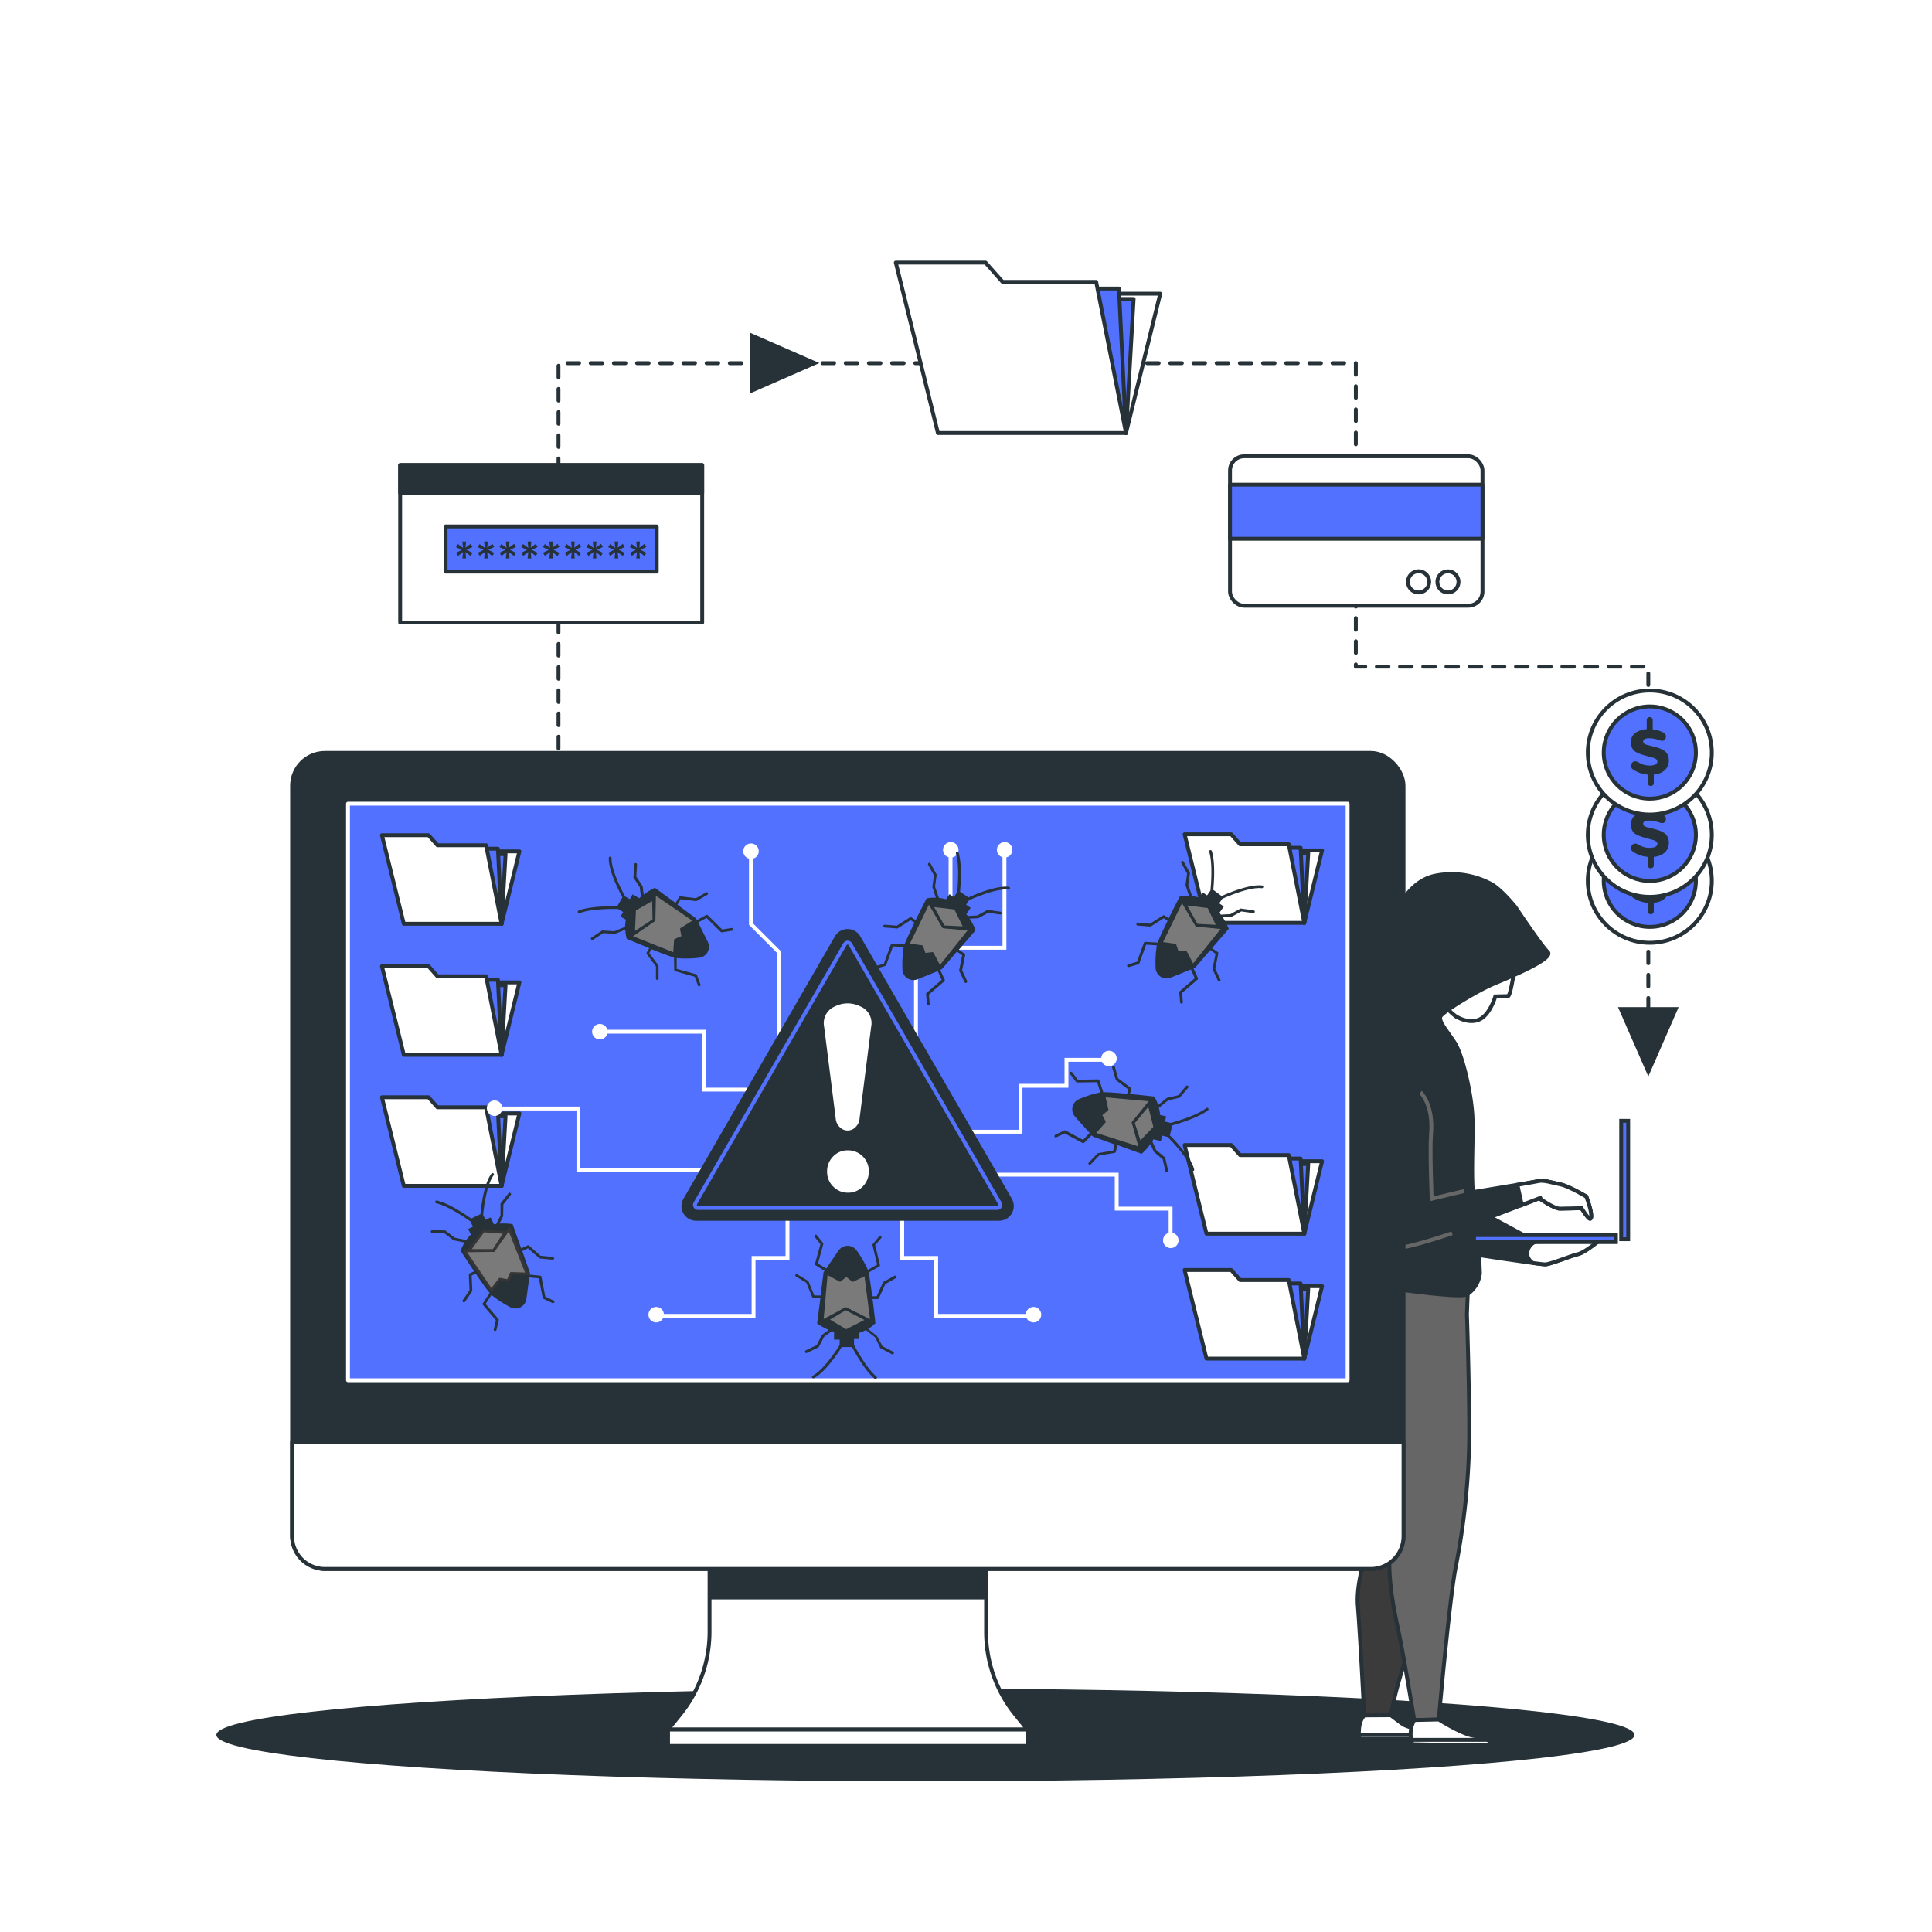 <svg xmlns="http://www.w3.org/2000/svg" xmlns:xlink="http://www.w3.org/1999/xlink" xmlns:svgjs="http://svgjs.com/svgjs" class="animated" id="freepik_stories-cyber-attack" viewBox="0 0 500 500"><style>svg#freepik_stories-cyber-attack:not(.animated) .animable {opacity: 0;}svg#freepik_stories-cyber-attack.animated #freepik--Character--inject-17 {animation: 6s Infinite linear shake;animation-delay: 0s;} @keyframes shake { 10%, 90% { transform: translate3d(-1px, 0, 0); } 20%, 80% { transform: translate3d(2px, 0, 0); } 30%, 50%, 70% { transform: translate3d(-4px, 0, 0); } 40%, 60% { transform: translate3d(4px, 0, 0); } } </style><g id="freepik--Shadow--inject-17" class="animable" style="transform-origin: 239.5px 449px;"><ellipse cx="239.5" cy="449" rx="183.5" ry="12" style="fill: rgb(38, 50, 56); transform-origin: 239.5px 449px;" id="elk13zat7wpks" class="animable"></ellipse></g><g id="freepik--Icons--inject-17" class="animable" style="transform-origin: 273.701px 170.585px;"><polyline points="144.54 199.66 144.54 93.99 350.89 93.99 350.89 172.53 426.58 172.53 426.58 273.21" style="fill: none; stroke: rgb(38, 50, 56); stroke-linecap: round; stroke-linejoin: round; stroke-dasharray: 3; transform-origin: 285.56px 183.6px;" id="elwtolhydigt" class="animable"></polyline><polygon points="291.41 112.06 300.27 76.01 273.38 76.01 291.41 112.06" style="fill: rgb(255, 255, 255); stroke: rgb(38, 50, 56); stroke-linecap: round; stroke-linejoin: round; transform-origin: 286.825px 94.035px;" id="el9u3ff25ts7u" class="animable"></polygon><polygon points="291.41 112.06 293.38 77.38 276.27 77.38 291.41 112.06" style="fill: rgb(82, 113, 255); stroke: rgb(38, 50, 56); stroke-linecap: round; stroke-linejoin: round; transform-origin: 284.825px 94.72px;" id="elledvj9yg28" class="animable"></polygon><polygon points="291.41 112.06 289.58 74.68 272.47 74.68 291.41 112.06" style="fill: rgb(82, 113, 255); stroke: rgb(38, 50, 56); stroke-linecap: round; stroke-linejoin: round; transform-origin: 281.94px 93.37px;" id="elmly0nwsiea" class="animable"></polygon><polygon points="259.47 72.95 255.05 67.96 231.83 67.96 242.73 112.06 291.41 112.06 283.69 72.95 259.47 72.95" style="fill: rgb(255, 255, 255); stroke: rgb(38, 50, 56); stroke-linecap: round; stroke-linejoin: round; transform-origin: 261.62px 90.01px;" id="elk0tgdseug7" class="animable"></polygon><rect x="318.33" y="118.09" width="65.33" height="38.67" rx="3.67" style="fill: rgb(255, 255, 255); stroke: rgb(38, 50, 56); stroke-linecap: round; stroke-linejoin: round; transform-origin: 350.995px 137.425px;" id="elfv29eul9ilj" class="animable"></rect><rect x="318.33" y="125.43" width="65.33" height="14" style="fill: rgb(82, 113, 255); stroke: rgb(38, 50, 56); stroke-linecap: round; stroke-linejoin: round; transform-origin: 350.995px 132.43px;" id="el6h4wy136pkj" class="animable"></rect><path d="M369.87,150.59a2.74,2.74,0,1,0-2.73,2.73A2.74,2.74,0,0,0,369.87,150.59Z" style="fill: rgb(255, 255, 255); stroke: rgb(38, 50, 56); stroke-linecap: round; stroke-linejoin: round; transform-origin: 367.13px 150.58px;" id="eljmokjlrr2da" class="animable"></path><path d="M377.46,150.59a2.73,2.73,0,1,0-2.73,2.73A2.74,2.74,0,0,0,377.46,150.59Z" style="fill: rgb(255, 255, 255); stroke: rgb(38, 50, 56); stroke-linecap: round; stroke-linejoin: round; transform-origin: 374.73px 150.59px;" id="el4aqoja816hp" class="animable"></path><rect x="103.56" y="120.37" width="78.17" height="40.73" style="fill: rgb(255, 255, 255); stroke: rgb(38, 50, 56); stroke-linecap: round; stroke-linejoin: round; transform-origin: 142.645px 140.735px;" id="elgueu6qhb5fe" class="animable"></rect><rect x="103.56" y="120.37" width="78.17" height="7.22" style="fill: rgb(38, 50, 56); stroke: rgb(38, 50, 56); stroke-linecap: round; stroke-linejoin: round; transform-origin: 142.645px 123.98px;" id="elzu6z8bu1ru8" class="animable"></rect><rect x="115.32" y="136.25" width="54.64" height="11.68" style="fill: rgb(82, 113, 255); stroke: rgb(38, 50, 56); stroke-linecap: round; stroke-linejoin: round; transform-origin: 142.64px 142.09px;" id="el5a3rez4gpu" class="animable"></rect><path d="M119.67,140.15h.94l-.14,1.6,1.33-1,.47.81-1.51.74,1.51.78-.47.82-1.33-1,.14,1.62h-.94l.18-1.65-1.33,1-.47-.82,1.47-.74-1.5-.7.47-.81,1.35,1Z" style="fill: rgb(38, 50, 56); transform-origin: 120.145px 142.335px;" id="eladovqzaz2gc" class="animable"></path><path d="M125.3,140.15h.94l-.14,1.6,1.32-1,.47.81-1.5.74,1.5.78-.47.82-1.32-1,.14,1.62h-.94l.17-1.65-1.33,1-.46-.82,1.46-.74-1.5-.7.48-.81,1.35,1Z" style="fill: rgb(38, 50, 56); transform-origin: 125.765px 142.335px;" id="eltg0dzugygvo" class="animable"></path><path d="M130.92,140.15h.94l-.14,1.6,1.33-1,.47.81-1.51.74,1.51.78-.47.82-1.33-1,.14,1.62h-.94l.18-1.65-1.33,1-.47-.82,1.47-.74-1.5-.7.47-.81,1.35,1Z" style="fill: rgb(38, 50, 56); transform-origin: 131.395px 142.335px;" id="elgn127dpnv2" class="animable"></path><path d="M136.55,140.15h.94l-.14,1.6,1.32-1,.47.81-1.5.74,1.5.78-.47.82-1.32-1,.14,1.62h-.94l.17-1.65-1.33,1-.46-.82,1.46-.74-1.5-.7.48-.81,1.35,1Z" style="fill: rgb(38, 50, 56); transform-origin: 137.015px 142.335px;" id="elkstoti8na0p" class="animable"></path><path d="M142.17,140.15h.94l-.14,1.6,1.33-1,.47.81-1.51.74,1.51.78-.47.82-1.33-1,.14,1.62h-.94l.18-1.65-1.33,1-.47-.82,1.47-.74-1.5-.7.47-.81,1.35,1Z" style="fill: rgb(38, 50, 56); transform-origin: 142.645px 142.335px;" id="elhjmssnzpmo6" class="animable"></path><path d="M147.8,140.15h.94l-.14,1.6,1.32-1,.47.81-1.5.74,1.5.78-.47.82-1.32-1,.14,1.62h-.94l.17-1.65-1.33,1-.46-.82,1.46-.74-1.5-.7.48-.81,1.35,1Z" style="fill: rgb(38, 50, 56); transform-origin: 148.265px 142.335px;" id="elisbih93o4wd" class="animable"></path><path d="M153.42,140.15h.94l-.14,1.6,1.33-1,.47.81-1.51.74,1.51.78-.47.82-1.33-1,.14,1.62h-.94l.18-1.65-1.33,1-.47-.82,1.47-.74-1.5-.7.47-.81,1.35,1Z" style="fill: rgb(38, 50, 56); transform-origin: 153.895px 142.335px;" id="el958wewlghre" class="animable"></path><path d="M159.05,140.15H160l-.14,1.6,1.32-1,.47.81-1.5.74,1.5.78-.47.82-1.32-1,.14,1.62h-.94l.17-1.65-1.33,1-.46-.82,1.46-.74-1.5-.7.48-.81,1.35,1Z" style="fill: rgb(38, 50, 56); transform-origin: 159.525px 142.335px;" id="elvm56vwa67e" class="animable"></path><path d="M164.67,140.15h.94l-.14,1.6,1.33-1,.47.81-1.51.74,1.51.78-.47.82-1.33-1,.14,1.62h-.94l.18-1.65-1.33,1-.47-.82,1.47-.74-1.5-.7.47-.81,1.35,1Z" style="fill: rgb(38, 50, 56); transform-origin: 165.145px 142.335px;" id="el24dms4s5v1g" class="animable"></path><polygon points="212.06 93.96 194.11 86.11 194.11 101.82 212.06 93.96" style="fill: rgb(38, 50, 56); transform-origin: 203.085px 93.965px;" id="el9fjcna3s5i" class="animable"></polygon><circle cx="426.97" cy="227.95" r="16.05" style="fill: rgb(255, 255, 255); stroke: rgb(38, 50, 56); stroke-linecap: round; stroke-linejoin: round; transform-origin: 426.97px 227.95px;" id="el4glkm8sp2cw" class="animable"></circle><g id="el0cry5d9y0aqj"><circle cx="426.97" cy="227.95" r="11.93" style="fill: rgb(82, 113, 255); stroke: rgb(38, 50, 56); stroke-linecap: round; stroke-linejoin: round; transform-origin: 426.97px 227.95px; transform: rotate(-45deg);" class="animable"></circle></g><path d="M422.55,232.27a1,1,0,0,1-.4-.56,1,1,0,0,1,0-.65,1.46,1.46,0,0,1,.33-.56.89.89,0,0,1,.59-.28,1.44,1.44,0,0,1,.77.17l.42.22c.23.12.43.23.6.3a5,5,0,0,0,.73.25,4.54,4.54,0,0,0,1,.14,3.2,3.2,0,0,0,.76,0,5.73,5.73,0,0,0,.76-.13,1.24,1.24,0,0,0,.58-.33.86.86,0,0,0,.24-.62.79.79,0,0,0-.35-.57,2.54,2.54,0,0,0-1-.43l-1.56-.42c-.59-.17-1.06-.31-1.41-.44a7.69,7.69,0,0,1-1.08-.47,2.64,2.64,0,0,1-.82-.63,2.75,2.75,0,0,1-.46-.85,3.77,3.77,0,0,1-.17-1.18,2.85,2.85,0,0,1,1.42-2.55,6.3,6.3,0,0,1,3.81-.76,7.68,7.68,0,0,1,1.3.18,7.58,7.58,0,0,1,.94.26l.84.36a1.31,1.31,0,0,1,.59.52,1,1,0,0,1,.16.66,1.47,1.47,0,0,1-.2.61.78.78,0,0,1-.54.37,1.48,1.48,0,0,1-.79-.07,9.8,9.8,0,0,0-2.29-.54,8.41,8.41,0,0,0-.87,0,1.8,1.8,0,0,0-.83.22.59.59,0,0,0-.37.54.74.74,0,0,0,.3.63,2.64,2.64,0,0,0,1,.38l1.54.39a12.17,12.17,0,0,1,1.59.5,5,5,0,0,1,1.16.65,2.59,2.59,0,0,1,.78,1,3.45,3.45,0,0,1,.27,1.35,3.34,3.34,0,0,1-.65,2.14,3.66,3.66,0,0,1-1.79,1.27,6.63,6.63,0,0,1-2.59.33A7.76,7.76,0,0,1,422.55,232.27Zm3.62-12.7a.75.75,0,0,1,.78-.79.76.76,0,0,1,.53.22.72.72,0,0,1,.24.57v2.85h-1.55Zm.21,13.42H428v2.82a.72.72,0,0,1-.39.69.8.8,0,0,1-.79,0,.71.71,0,0,1-.39-.7Z" style="fill: rgb(38, 50, 56); transform-origin: 426.986px 227.692px;" id="el5hu613z8ttr" class="animable"></path><circle cx="426.97" cy="216.06" r="16.05" style="fill: rgb(255, 255, 255); stroke: rgb(38, 50, 56); stroke-linecap: round; stroke-linejoin: round; transform-origin: 426.97px 216.06px;" id="elsnql3vkwj5j" class="animable"></circle><circle cx="426.97" cy="216.06" r="11.93" style="fill: rgb(82, 113, 255); stroke: rgb(38, 50, 56); stroke-linecap: round; stroke-linejoin: round; transform-origin: 426.97px 216.06px;" id="elu2amnzjaqvk" class="animable"></circle><path d="M422.55,220.38a1,1,0,0,1-.4-.56,1,1,0,0,1,0-.65,1.46,1.46,0,0,1,.33-.56.89.89,0,0,1,.59-.28,1.44,1.44,0,0,1,.77.17l.42.22c.23.12.43.23.6.3a5,5,0,0,0,.73.25,4.54,4.54,0,0,0,1,.14,3.2,3.2,0,0,0,.76,0,5.73,5.73,0,0,0,.76-.13,1.24,1.24,0,0,0,.58-.33.86.86,0,0,0,.24-.62.79.79,0,0,0-.35-.57,2.54,2.54,0,0,0-1-.43l-1.56-.42c-.59-.17-1.06-.31-1.41-.44a7.69,7.69,0,0,1-1.08-.47,2.64,2.64,0,0,1-.82-.63,2.75,2.75,0,0,1-.46-.85,3.77,3.77,0,0,1-.17-1.18,2.85,2.85,0,0,1,1.42-2.55,6.3,6.3,0,0,1,3.81-.76,6.79,6.79,0,0,1,1.3.18,7.58,7.58,0,0,1,.94.26l.84.36a1.31,1.31,0,0,1,.59.52,1,1,0,0,1,.16.66,1.47,1.47,0,0,1-.2.61.78.78,0,0,1-.54.37,1.48,1.48,0,0,1-.79-.07,9.8,9.8,0,0,0-2.29-.54,8.41,8.41,0,0,0-.87,0,1.8,1.8,0,0,0-.83.22.59.59,0,0,0-.37.54.74.74,0,0,0,.3.63,2.64,2.64,0,0,0,1,.38l1.54.39a12.17,12.17,0,0,1,1.59.5,5,5,0,0,1,1.16.65,2.59,2.59,0,0,1,.78,1,3.45,3.45,0,0,1,.27,1.35,3.34,3.34,0,0,1-.65,2.14,3.73,3.73,0,0,1-1.79,1.27,6.63,6.63,0,0,1-2.59.33A7.76,7.76,0,0,1,422.55,220.38Zm3.62-12.7a.75.75,0,0,1,.78-.79.76.76,0,0,1,.53.22.72.72,0,0,1,.24.57v2.85h-1.55Zm.21,13.42H428v2.82a.72.72,0,0,1-.39.69.8.8,0,0,1-.79,0,.71.71,0,0,1-.39-.7Z" style="fill: rgb(38, 50, 56); transform-origin: 426.986px 215.802px;" id="el8bqf5plcwig" class="animable"></path><circle cx="426.97" cy="194.76" r="16.05" style="fill: rgb(255, 255, 255); stroke: rgb(38, 50, 56); stroke-linecap: round; stroke-linejoin: round; transform-origin: 426.97px 194.76px;" id="elannycddtdj" class="animable"></circle><g id="elcq8bucih5gq"><circle cx="426.97" cy="194.76" r="11.93" style="fill: rgb(82, 113, 255); stroke: rgb(38, 50, 56); stroke-linecap: round; stroke-linejoin: round; transform-origin: 426.97px 194.76px; transform: rotate(-45deg);" class="animable"></circle></g><path d="M422.55,199.08a1,1,0,0,1-.4-.56,1,1,0,0,1,0-.65,1.46,1.46,0,0,1,.33-.56.89.89,0,0,1,.59-.28,1.44,1.44,0,0,1,.77.17l.42.22c.23.12.43.23.6.3a5,5,0,0,0,.73.25,4.54,4.54,0,0,0,1,.14,3.2,3.2,0,0,0,.76,0,5.73,5.73,0,0,0,.76-.13,1.24,1.24,0,0,0,.58-.33.86.86,0,0,0,.24-.62.79.79,0,0,0-.35-.57,2.54,2.54,0,0,0-1-.43l-1.56-.42c-.59-.17-1.06-.31-1.41-.44a7.69,7.69,0,0,1-1.08-.47,2.64,2.64,0,0,1-.82-.63,2.75,2.75,0,0,1-.46-.85,3.77,3.77,0,0,1-.17-1.18,2.85,2.85,0,0,1,1.42-2.55,6.3,6.3,0,0,1,3.81-.76,6.79,6.79,0,0,1,1.3.18,7.58,7.58,0,0,1,.94.26l.84.36a1.31,1.31,0,0,1,.59.52,1,1,0,0,1,.16.66,1.47,1.47,0,0,1-.2.61.78.78,0,0,1-.54.37,1.48,1.48,0,0,1-.79-.07,9.8,9.8,0,0,0-2.29-.54,8.41,8.41,0,0,0-.87,0,1.8,1.8,0,0,0-.83.22.59.59,0,0,0-.37.54.74.74,0,0,0,.3.63,2.64,2.64,0,0,0,1,.38l1.54.39a12.17,12.17,0,0,1,1.59.5,5,5,0,0,1,1.16.65,2.59,2.59,0,0,1,.78,1,3.45,3.45,0,0,1,.27,1.35,3.34,3.34,0,0,1-.65,2.14,3.73,3.73,0,0,1-1.79,1.27,6.63,6.63,0,0,1-2.59.33A7.76,7.76,0,0,1,422.55,199.08Zm3.62-12.7a.75.75,0,0,1,.78-.79.76.76,0,0,1,.53.22.72.72,0,0,1,.24.57v2.85h-1.55Zm.21,13.42H428v2.82a.72.72,0,0,1-.39.69.8.8,0,0,1-.79,0,.71.71,0,0,1-.39-.7Z" style="fill: rgb(38, 50, 56); transform-origin: 426.986px 194.502px;" id="el7rvrxx0ucf6" class="animable"></path></g><g id="freepik--Character--inject-17" class="animable animator-active" style="transform-origin: 385.646px 338.915px;"><path d="M391.93,250.79s-1,6.94-1.65,7l-3.3.08s-1.07,3.81-3.34,5.51-5.58.62-7.26-.66a18.22,18.22,0,0,1-3-3.07S387.45,249.24,391.93,250.79Z" style="fill: rgb(255, 255, 255); stroke: rgb(38, 50, 56); stroke-miterlimit: 10; transform-origin: 382.655px 257.444px;" id="el7mbhngw30ft" class="animable"></path><path d="M379.74,324.37s18.84,2.88,20.16,2.85,6.87-2.3,8.51-2.66,5.36-3.42,5.36-3.42l-16.31.2-18.18-9.81Z" style="fill: rgb(38, 50, 56); stroke: rgb(38, 50, 56); stroke-miterlimit: 10; transform-origin: 396.525px 319.375px;" id="elq396vpatzt" class="animable"></path><path d="M408.41,324.56c1.64-.37,5.36-3.42,5.36-3.42l-16.31.2a3.4,3.4,0,0,0-2.23,3.35,3.22,3.22,0,0,0,1.48,2.17c1.68.22,2.89.37,3.19.36C401.22,327.19,406.77,324.92,408.41,324.56Z" style="fill: rgb(255, 255, 255); stroke: rgb(38, 50, 56); stroke-miterlimit: 10; transform-origin: 404.498px 324.18px;" id="elxniddho3bhr" class="animable"></path><path d="M355.24,348.49s1.27,34.48,1.4,40.06-5.94,18.14-5.24,27,1.66,28.63,1.66,28.63l6.85-.15a103.8,103.8,0,0,1,2.79-11.23,117.69,117.69,0,0,0,4.79-24.21c.57-8.39,3.85-32.05.75-45.69s-7.3-20.38-10.58-19.55S355.24,348.49,355.24,348.49Z" style="fill: rgb(59, 59, 59); stroke: rgb(38, 50, 56); stroke-miterlimit: 10; transform-origin: 360.449px 393.731px;" id="elaislpsstba6" class="animable"></path><path d="M351,329.3s-1.8,10.19.6,15.47,6.26,19.14,8.47,27.21,2.66,16.68.54,24.09-.63,17,1.06,24.84S366,445.17,366,445.17l6.34-.14s2.84-32,4.44-39.68a185,185,0,0,0,3.39-30.27c.27-10.66-.53-35-.53-35l.32-8.38Z" style="fill: rgb(102, 102, 102); stroke: rgb(38, 50, 56); stroke-miterlimit: 10; transform-origin: 365.289px 387.235px;" id="elleg8u6x7fl" class="animable"></path><path d="M359.93,443.9s1.77,1.34,3.1,2.31,7.13,1.93,7.49,2.18a8.36,8.36,0,0,1,1.09,1.08v.61H351.79s-.64-4,1.17-6l.12-.14Z" style="fill: rgb(255, 255, 255); stroke: rgb(38, 50, 56); stroke-miterlimit: 10; transform-origin: 361.645px 446.99px;" id="el8ltb1ulx80i" class="animable"></path><path d="M351.69,449H371.2c.23.24.41.45.41.45v.61H351.79A10,10,0,0,1,351.69,449Z" style="fill: rgb(255, 255, 255); stroke: rgb(38, 50, 56); stroke-miterlimit: 10; transform-origin: 361.65px 449.53px;" id="elhvcg60pmlep" class="animable"></path><path d="M372.36,445s5.66,3.6,8.8,4.2,5.44,1.7,5.56,2.18-20.91,0-20.91,0-.73,0-.73-2.42a7.29,7.29,0,0,1,.94-3.82Z" style="fill: rgb(255, 255, 255); stroke: rgb(38, 50, 56); stroke-miterlimit: 10; transform-origin: 375.898px 448.297px;" id="eloglpi30cac8" class="animable"></path><path d="M365.81,451.41s-.43,0-.63-1.14h19.65c1.12.44,1.83.88,1.89,1.14C386.84,451.89,365.81,451.41,365.81,451.41Z" style="fill: rgb(255, 255, 255); stroke: rgb(38, 50, 56); stroke-miterlimit: 10; transform-origin: 375.95px 450.947px;" id="elxm1skwbgiql" class="animable"></path><path d="M392.16,234.72s6.62,9.95,8.39,11.64-9.47,6.36-13.86,8.19-13.14,7.19-13.85,8.43,1.56,3.66,3.6,6.82,4.23,12.71,4.6,18.61-.59,17.5.52,23.14S382.91,328,383,329.5a7.48,7.48,0,0,1-3.33,5.49c-1.95,1-18.25-1.32-23.94-2.17s-6.64.39-6.94-2.31,1.34-6.19,1.29-8.4-2.84-27.52-3.45-33.18a24.86,24.86,0,0,1,4-15.75c1.44-2.25,3.44-3.92,5-6,.71-.93,3.5-4.09,3.37-5.36a92.46,92.46,0,0,1,.1-17.73c1-8.4,5.79-16.38,12.66-17.52a21.59,21.59,0,0,1,13.59,1.91C388.11,229.64,392.16,234.72,392.16,234.72Z" style="fill: rgb(38, 50, 56); stroke: rgb(38, 50, 56); stroke-miterlimit: 10; transform-origin: 373.64px 280.721px;" id="elno8jblzby4" class="animable"></path><path d="M356.83,280.07s-4.05,3.06-3.94,7.83,5.76,29,6.63,31.49,4.68,2.69,5.51,3,33.33-12.28,33.33-12.28,3.85,2.71,5.34,2.68l5.59-.12s1.71,2.76,2.21,2.75.3-1.33.11-2.31-1.06-3.44-1.06-3.44-4.51-2.7-6.66-3.14-4.48-1.22-5.79-.86-27.58,4.57-27.58,4.57.6-17.65.18-21.43-2-7.69-5-8.29" style="fill: rgb(38, 50, 56); stroke: rgb(38, 50, 56); stroke-miterlimit: 10; transform-origin: 382.351px 301.233px;" id="elzrzr1gucihp" class="animable"></path><path d="M375.8,319.16s-10.9,3.75-14,3.75-5.45-6.14-5.45-10.91-3.07-20.11-3.07-25.22,4.43-8.18,4.43-8.18" style="fill: none; stroke: rgb(102, 102, 102); stroke-miterlimit: 10; transform-origin: 364.54px 300.755px;" id="eld9zohzmy0c" class="animable"></path><path d="M367.62,282.69s3.41,3.06,2.73,10.9c-.34,3.88.17,16.66.17,16.66l8.35-2" style="fill: none; stroke: rgb(102, 102, 102); stroke-miterlimit: 10; transform-origin: 373.245px 296.47px;" id="eluorhcxxfl3" class="animable"></path><path d="M403.7,312.8l5.59-.12s1.71,2.76,2.21,2.75.3-1.33.11-2.31-1.06-3.44-1.06-3.44-4.51-2.7-6.66-3.14-4.48-1.22-5.79-.86c-.35.09-2.48.46-5.4.95l1.14,5.23,4.52-1.74S402.21,312.83,403.7,312.8Z" style="fill: rgb(255, 255, 255); stroke: rgb(38, 50, 56); stroke-miterlimit: 10; transform-origin: 402.257px 310.509px;" id="ellpz4nr3v1eb" class="animable"></path><g id="elncaw9urnmo8"><rect x="419.56" y="290.07" width="1.81" height="30.64" style="fill: rgb(82, 113, 255); stroke: rgb(38, 50, 56); stroke-miterlimit: 10; transform-origin: 420.465px 305.39px; transform: rotate(12.83deg);" class="animable"></rect></g><g id="elsrv6jm6ny09"><rect x="381.47" y="319.64" width="36.73" height="1.81" style="fill: rgb(82, 113, 255); stroke: rgb(38, 50, 56); stroke-miterlimit: 10; transform-origin: 399.835px 320.545px; transform: rotate(-1.28deg);" class="animable"></rect></g></g><g id="freepik--Device--inject-17" class="animable" style="transform-origin: 255.01px 323.35px;"><polygon points="426.58 278.59 434.43 260.64 418.73 260.64 426.58 278.59" style="fill: rgb(38, 50, 56); transform-origin: 426.58px 269.615px;" id="elobthk9r40a" class="animable"></polygon><path d="M255.2,422.34V398.55H183.63v23.79a34,34,0,0,1-7.6,21.38l-3.14,3.88h93l-3.13-3.88A34,34,0,0,1,255.2,422.34Z" style="fill: rgb(255, 255, 255); transform-origin: 219.39px 423.075px;" id="elheno0uhlr4u" class="animable"></path><g style="clip-path: url(&quot;#freepik--clip-path--inject-17&quot;); transform-origin: 219.415px 393.695px;" id="elnfr2mgto66i" class="animable"><path d="M179.24,413.92h80.35a33.91,33.91,0,0,1-4.39-16.66V373.47H183.63v23.79A33.91,33.91,0,0,1,179.24,413.92Z" style="fill: rgb(38, 50, 56); transform-origin: 219.415px 393.695px;" id="eleleyylm7vzq" class="animable"></path></g><path d="M255.2,422.34V398.55H183.63v23.79a34,34,0,0,1-7.6,21.38l-3.14,3.88h93l-3.13-3.88A34,34,0,0,1,255.2,422.34Z" style="fill: none; stroke: rgb(38, 50, 56); stroke-linecap: round; stroke-linejoin: round; transform-origin: 219.39px 423.075px;" id="elp9eisgd6p5b" class="animable"></path><rect x="75.59" y="194.85" width="287.64" height="211.2" rx="8.48" style="fill: rgb(38, 50, 56); stroke: rgb(38, 50, 56); stroke-linecap: round; stroke-linejoin: round; transform-origin: 219.41px 300.45px;" id="elpbbgz4gztph" class="animable"></rect><path d="M75.59,373.22H363.23a0,0,0,0,1,0,0v24.34a8.48,8.48,0,0,1-8.48,8.48H84.08a8.48,8.48,0,0,1-8.48-8.48V373.22A0,0,0,0,1,75.59,373.22Z" style="fill: rgb(255, 255, 255); stroke: rgb(38, 50, 56); stroke-linecap: round; stroke-linejoin: round; transform-origin: 219.41px 389.63px;" id="el8c1d7z7gc7g" class="animable"></path><rect x="90.06" y="207.99" width="258.7" height="149.21" style="fill: rgb(82, 113, 255); stroke: rgb(255, 255, 255); stroke-linecap: round; stroke-linejoin: round; transform-origin: 219.41px 282.595px;" id="elci22mp0hr9m" class="animable"></rect><rect x="172.89" y="447.6" width="93.06" height="4.25" style="fill: rgb(255, 255, 255); stroke: rgb(38, 50, 56); stroke-linecap: round; stroke-linejoin: round; transform-origin: 219.42px 449.725px;" id="elnz088l7voq" class="animable"></rect><polygon points="129.81 239.08 134.42 220.34 120.44 220.34 129.81 239.08" style="fill: rgb(255, 255, 255); stroke: rgb(38, 50, 56); stroke-linecap: round; stroke-linejoin: round; transform-origin: 127.43px 229.71px;" id="elbdf0dskr2uf" class="animable"></polygon><polygon points="129.81 239.08 130.84 221.05 121.94 221.05 129.81 239.08" style="fill: rgb(82, 113, 255); stroke: rgb(38, 50, 56); stroke-linecap: round; stroke-linejoin: round; transform-origin: 126.39px 230.065px;" id="eld622vgy2kqs" class="animable"></polygon><polygon points="129.81 239.08 128.86 219.65 119.97 219.65 129.81 239.08" style="fill: rgb(82, 113, 255); stroke: rgb(38, 50, 56); stroke-linecap: round; stroke-linejoin: round; transform-origin: 124.89px 229.365px;" id="eli96cbmknazs" class="animable"></polygon><polygon points="113.21 218.75 110.91 216.15 98.84 216.15 104.5 239.08 129.81 239.08 125.8 218.75 113.21 218.75" style="fill: rgb(255, 255, 255); stroke: rgb(38, 50, 56); stroke-linecap: round; stroke-linejoin: round; transform-origin: 114.325px 227.615px;" id="elqbohxk3zjnq" class="animable"></polygon><polygon points="129.81 272.99 134.42 254.25 120.44 254.25 129.81 272.99" style="fill: rgb(255, 255, 255); stroke: rgb(38, 50, 56); stroke-linecap: round; stroke-linejoin: round; transform-origin: 127.43px 263.62px;" id="elk69sr5vo36l" class="animable"></polygon><polygon points="129.81 272.99 130.84 254.96 121.94 254.96 129.81 272.99" style="fill: rgb(82, 113, 255); stroke: rgb(38, 50, 56); stroke-linecap: round; stroke-linejoin: round; transform-origin: 126.39px 263.975px;" id="el6em3wybl1bn" class="animable"></polygon><polygon points="129.81 272.99 128.86 253.56 119.97 253.56 129.81 272.99" style="fill: rgb(82, 113, 255); stroke: rgb(38, 50, 56); stroke-linecap: round; stroke-linejoin: round; transform-origin: 124.89px 263.275px;" id="elj7ngu91skde" class="animable"></polygon><polygon points="113.21 252.66 110.91 250.06 98.84 250.06 104.5 272.99 129.81 272.99 125.8 252.66 113.21 252.66" style="fill: rgb(255, 255, 255); stroke: rgb(38, 50, 56); stroke-linecap: round; stroke-linejoin: round; transform-origin: 114.325px 261.525px;" id="ell74uc35g3" class="animable"></polygon><polygon points="129.81 306.9 134.42 288.16 120.44 288.16 129.81 306.9" style="fill: rgb(255, 255, 255); stroke: rgb(38, 50, 56); stroke-linecap: round; stroke-linejoin: round; transform-origin: 127.43px 297.53px;" id="elvy6sv0k8bof" class="animable"></polygon><polygon points="129.81 306.9 130.84 288.87 121.94 288.87 129.81 306.9" style="fill: rgb(82, 113, 255); stroke: rgb(38, 50, 56); stroke-linecap: round; stroke-linejoin: round; transform-origin: 126.39px 297.885px;" id="elohl7eyb66a" class="animable"></polygon><polygon points="129.81 306.9 128.86 287.46 119.97 287.46 129.81 306.9" style="fill: rgb(82, 113, 255); stroke: rgb(38, 50, 56); stroke-linecap: round; stroke-linejoin: round; transform-origin: 124.89px 297.18px;" id="el4vez3ip9mp4" class="animable"></polygon><polygon points="113.21 286.57 110.91 283.97 98.84 283.97 104.5 306.9 129.81 306.9 125.8 286.57 113.21 286.57" style="fill: rgb(255, 255, 255); stroke: rgb(38, 50, 56); stroke-linecap: round; stroke-linejoin: round; transform-origin: 114.325px 295.435px;" id="ely5dgb4n0ldc" class="animable"></polygon><polygon points="337.55 319.27 342.15 300.53 328.17 300.53 337.55 319.27" style="fill: rgb(255, 255, 255); stroke: rgb(38, 50, 56); stroke-linecap: round; stroke-linejoin: round; transform-origin: 335.16px 309.9px;" id="elcmxtazkgpy" class="animable"></polygon><polygon points="337.55 319.27 338.57 301.24 329.68 301.24 337.55 319.27" style="fill: rgb(82, 113, 255); stroke: rgb(38, 50, 56); stroke-linecap: round; stroke-linejoin: round; transform-origin: 334.125px 310.255px;" id="eld7jsimonwsc" class="animable"></polygon><polygon points="337.55 319.27 336.6 299.83 327.7 299.83 337.55 319.27" style="fill: rgb(82, 113, 255); stroke: rgb(38, 50, 56); stroke-linecap: round; stroke-linejoin: round; transform-origin: 332.625px 309.55px;" id="elvl39p2s44u" class="animable"></polygon><polygon points="320.94 298.94 318.64 296.34 306.57 296.34 312.23 319.27 337.55 319.27 333.53 298.94 320.94 298.94" style="fill: rgb(255, 255, 255); stroke: rgb(38, 50, 56); stroke-linecap: round; stroke-linejoin: round; transform-origin: 322.06px 307.805px;" id="elnq8d2m620lc" class="animable"></polygon><polygon points="337.55 238.84 342.15 220.09 328.17 220.09 337.55 238.84" style="fill: rgb(255, 255, 255); stroke: rgb(38, 50, 56); stroke-linecap: round; stroke-linejoin: round; transform-origin: 335.16px 229.465px;" id="eloglw6tm2vkm" class="animable"></polygon><polygon points="337.55 238.84 338.57 220.8 329.68 220.8 337.55 238.84" style="fill: rgb(82, 113, 255); stroke: rgb(38, 50, 56); stroke-linecap: round; stroke-linejoin: round; transform-origin: 334.125px 229.82px;" id="elewrhotqg0in" class="animable"></polygon><polygon points="337.55 238.84 336.6 219.4 327.7 219.4 337.55 238.84" style="fill: rgb(82, 113, 255); stroke: rgb(38, 50, 56); stroke-linecap: round; stroke-linejoin: round; transform-origin: 332.625px 229.12px;" id="elwpsl1vb8bsl" class="animable"></polygon><polygon points="320.94 218.5 318.64 215.91 306.57 215.91 312.23 238.84 337.55 238.84 333.53 218.5 320.94 218.5" style="fill: rgb(255, 255, 255); stroke: rgb(38, 50, 56); stroke-linecap: round; stroke-linejoin: round; transform-origin: 322.06px 227.375px;" id="eli0l5glf3e4" class="animable"></polygon><polygon points="337.55 351.6 342.15 332.86 328.17 332.86 337.55 351.6" style="fill: rgb(255, 255, 255); stroke: rgb(38, 50, 56); stroke-linecap: round; stroke-linejoin: round; transform-origin: 335.16px 342.23px;" id="elgah7w5ujlk" class="animable"></polygon><polygon points="337.55 351.6 338.57 333.57 329.68 333.57 337.55 351.6" style="fill: rgb(82, 113, 255); stroke: rgb(38, 50, 56); stroke-linecap: round; stroke-linejoin: round; transform-origin: 334.125px 342.585px;" id="ely9rnu1olho9" class="animable"></polygon><polygon points="337.55 351.6 336.6 332.17 327.7 332.17 337.55 351.6" style="fill: rgb(82, 113, 255); stroke: rgb(38, 50, 56); stroke-linecap: round; stroke-linejoin: round; transform-origin: 332.625px 341.885px;" id="elp6b80s8fqpa" class="animable"></polygon><polygon points="320.94 331.27 318.64 328.67 306.57 328.67 312.23 351.6 337.55 351.6 333.53 331.27 320.94 331.27" style="fill: rgb(255, 255, 255); stroke: rgb(38, 50, 56); stroke-linecap: round; stroke-linejoin: round; transform-origin: 322.06px 340.135px;" id="elfefjv45e2to" class="animable"></polygon><polygon points="237.55 305.46 236.55 305.46 236.55 244.78 259.45 244.78 259.45 219.96 260.45 219.96 260.45 245.78 237.55 245.78 237.55 305.46" style="fill: rgb(255, 255, 255); transform-origin: 248.5px 262.71px;" id="elvg6sr4iysa" class="animable"></polygon><rect x="245.5" y="219.96" width="1" height="25.04" style="fill: rgb(255, 255, 255); transform-origin: 246px 232.48px;" id="elruhiuqxqngo" class="animable"></rect><path d="M261.43,220a1.48,1.48,0,1,1-1.48-1.47A1.48,1.48,0,0,1,261.43,220Z" style="fill: rgb(255, 255, 255); transform-origin: 259.95px 220.01px;" id="elelaciy3mbhw" class="animable"></path><path d="M260,221.94a2,2,0,1,1,2-2A2,2,0,0,1,260,221.94Zm0-2.95a1,1,0,0,0,0,1.95,1,1,0,1,0,0-1.95Z" style="fill: rgb(255, 255, 255); transform-origin: 260px 219.94px;" id="elbpyzliu5byq" class="animable"></path><path d="M247.53,220a1.48,1.48,0,1,1-1.47-1.47A1.47,1.47,0,0,1,247.53,220Z" style="fill: rgb(255, 255, 255); transform-origin: 246.05px 220.01px;" id="elz5lhpwj8a1" class="animable"></path><path d="M246.06,221.94a2,2,0,1,1,2-2A2,2,0,0,1,246.06,221.94Zm0-2.95a1,1,0,1,0,1,1A1,1,0,0,0,246.06,219Z" style="fill: rgb(255, 255, 255); transform-origin: 246.06px 219.94px;" id="elx89io33020d" class="animable"></path><polygon points="202.08 271.19 201.08 271.19 201.08 246.59 193.84 239.35 193.84 221.06 194.84 221.06 194.84 238.94 202.08 246.17 202.08 271.19" style="fill: rgb(255, 255, 255); transform-origin: 197.96px 246.125px;" id="eln4fcx53p71r" class="animable"></polygon><path d="M195.83,220.31a1.48,1.48,0,1,1-1.47-1.47A1.47,1.47,0,0,1,195.83,220.31Z" style="fill: rgb(255, 255, 255); transform-origin: 194.35px 220.32px;" id="elyhbu16z6uva" class="animable"></path><path d="M194.36,222.29a2,2,0,1,1,2-2A2,2,0,0,1,194.36,222.29Zm0-2.95a1,1,0,1,0,1,1A1,1,0,0,0,194.36,219.34Z" style="fill: rgb(255, 255, 255); transform-origin: 194.36px 220.29px;" id="elg0gv2d32v9a" class="animable"></path><polygon points="201.23 282.49 181.61 282.49 181.61 267.5 155.24 267.5 155.24 266.5 182.61 266.5 182.61 281.49 201.23 281.49 201.23 282.49" style="fill: rgb(255, 255, 255); transform-origin: 178.235px 274.495px;" id="elxmq0mr1f0gr" class="animable"></polygon><circle cx="155.24" cy="267" r="1.47" style="fill: rgb(255, 255, 255); transform-origin: 155.24px 267px;" id="elnc6d5mr3e9" class="animable"></circle><path d="M155.24,269a2,2,0,1,1,2-2A2,2,0,0,1,155.24,269Zm0-3a1,1,0,1,0,1,1A1,1,0,0,0,155.24,266Z" style="fill: rgb(255, 255, 255); transform-origin: 155.24px 267px;" id="el7gnosz4m2va" class="animable"></path><polygon points="249.94 303.4 149.19 303.4 149.19 287.38 127.98 287.38 127.98 286.38 150.19 286.38 150.19 302.4 249.94 302.4 249.94 303.4" style="fill: rgb(255, 255, 255); transform-origin: 188.96px 294.89px;" id="elxnrz6srbixc" class="animable"></polygon><path d="M129.5,286.83a1.48,1.48,0,1,1-1.47-1.47A1.47,1.47,0,0,1,129.5,286.83Z" style="fill: rgb(255, 255, 255); transform-origin: 128.02px 286.84px;" id="el3100hopn7jt" class="animable"></path><path d="M128,288.8a2,2,0,1,1,2-2A2,2,0,0,1,128,288.8Zm0-2.94a1,1,0,1,0,1,1A1,1,0,0,0,128,285.86Z" style="fill: rgb(255, 255, 255); transform-origin: 128px 286.8px;" id="el3u92go05dsr" class="animable"></path><polygon points="195.52 341.05 169.7 341.05 169.7 340.05 194.52 340.05 194.52 325.06 203.3 325.06 203.3 312.12 204.3 312.12 204.3 326.06 195.52 326.06 195.52 341.05" style="fill: rgb(255, 255, 255); transform-origin: 187px 326.585px;" id="elanp7bhq3u8h" class="animable"></polygon><path d="M171.3,340.27a1.48,1.48,0,1,1-1.48-1.48A1.47,1.47,0,0,1,171.3,340.27Z" style="fill: rgb(255, 255, 255); transform-origin: 169.82px 340.27px;" id="elav6lts5v86" class="animable"></path><path d="M169.82,342.24a2,2,0,1,1,2-2A2,2,0,0,1,169.82,342.24Zm0-2.95a1,1,0,1,0,1,1A1,1,0,0,0,169.82,339.29Z" style="fill: rgb(255, 255, 255); transform-origin: 169.82px 340.24px;" id="eld5pjb0138w5" class="animable"></path><polygon points="267.6 341.05 241.78 341.05 241.78 326.06 233 326.06 233 312.12 234 312.12 234 325.06 242.78 325.06 242.78 340.05 267.6 340.05 267.6 341.05" style="fill: rgb(255, 255, 255); transform-origin: 250.3px 326.585px;" id="elp1p1ymgdmr" class="animable"></polygon><path d="M266,340.27a1.48,1.48,0,1,0,1.47-1.48A1.47,1.47,0,0,0,266,340.27Z" style="fill: rgb(255, 255, 255); transform-origin: 267.48px 340.27px;" id="elf7m45zgxnnt" class="animable"></path><path d="M267.47,342.24a2,2,0,1,1,2-2A2,2,0,0,1,267.47,342.24Zm0-2.95a1,1,0,1,0,1,1A1,1,0,0,0,267.47,339.29Z" style="fill: rgb(255, 255, 255); transform-origin: 267.47px 340.24px;" id="el6rwx4f02w8x" class="animable"></path><polygon points="264.61 293.39 246.03 293.39 246.03 292.39 263.61 292.39 263.61 280.5 275.5 280.5 275.5 273.78 286.34 273.78 286.34 274.78 276.5 274.78 276.5 281.5 264.61 281.5 264.61 293.39" style="fill: rgb(255, 255, 255); transform-origin: 266.185px 283.585px;" id="elmgat9nxqfj" class="animable"></polygon><path d="M288.5,274a1.47,1.47,0,1,1-1.47-1.48A1.47,1.47,0,0,1,288.5,274Z" style="fill: rgb(255, 255, 255); transform-origin: 287.03px 273.99px;" id="eldp6iksxmrh" class="animable"></path><path d="M287,275.94a2,2,0,1,1,2-2A2,2,0,0,1,287,275.94Zm0-2.95a1,1,0,1,0,1,1A1,1,0,0,0,287,273Z" style="fill: rgb(255, 255, 255); transform-origin: 287px 273.94px;" id="elvse52bz5odk" class="animable"></path><polygon points="303.45 320.02 302.45 320.02 302.45 313.29 288.5 313.29 288.5 304.5 256.44 304.5 256.44 303.5 289.5 303.5 289.5 312.29 303.45 312.29 303.45 320.02" style="fill: rgb(255, 255, 255); transform-origin: 279.945px 311.76px;" id="els4eu4i7v3j" class="animable"></polygon><path d="M303,322.45a1.48,1.48,0,1,1,1.48-1.47A1.47,1.47,0,0,1,303,322.45Z" style="fill: rgb(255, 255, 255); transform-origin: 303px 320.97px;" id="el94rf8m5yc9w" class="animable"></path><path d="M303,323a2,2,0,1,1,2-2A2,2,0,0,1,303,323Zm0-2.95a1,1,0,1,0,1,1A1,1,0,0,0,303,320Z" style="fill: rgb(255, 255, 255); transform-origin: 303px 321px;" id="elp90yla4xvvn" class="animable"></path><path d="M222.21,242.57l39.22,67.92a3.3,3.3,0,0,1-2.85,4.94H180.15a3.29,3.29,0,0,1-2.84-4.94l39.21-67.92A3.29,3.29,0,0,1,222.21,242.57Z" style="fill: rgb(38, 50, 56); stroke: rgb(38, 50, 56); stroke-linecap: round; stroke-linejoin: round; transform-origin: 219.366px 278.181px;" id="elityshu2j5bg" class="animable"></path><path d="M220.05,244.35l38.73,67.08a.79.79,0,0,1-.69,1.19H180.64a.8.8,0,0,1-.69-1.19l38.73-67.08A.79.79,0,0,1,220.05,244.35Z" style="fill: rgb(38, 50, 56); stroke: rgb(82, 113, 255); stroke-linecap: round; stroke-linejoin: round; transform-origin: 219.369px 278.287px;" id="el9oiwxt4bwer" class="animable"></path><path d="M213.28,265.69a4.66,4.66,0,0,1,2.82-5.24,7.24,7.24,0,0,1,6.54,0,4.66,4.66,0,0,1,2.82,5.24l-3,23.75a3.46,3.46,0,0,1-1.09,2.3,2.81,2.81,0,0,1-4,0,3.46,3.46,0,0,1-1.09-2.3Zm2.35,41.39a5.33,5.33,0,0,1-1.58-3.89,5.41,5.41,0,0,1,1.54-3.87,5.12,5.12,0,0,1,3.87-1.61,5.35,5.35,0,0,1,5.39,5.48,5.38,5.38,0,0,1-1.56,3.86,5.08,5.08,0,0,1-3.83,1.62A5.23,5.23,0,0,1,215.63,307.08Z" style="fill: rgb(255, 255, 255); transform-origin: 219.37px 284.17px;" id="elw37btmb91xg" class="animable"></path></g><g id="freepik--Bugs--inject-17" class="animable" style="transform-origin: 219.217px 288.438px;"><path d="M282.32,301.29l2.17-2.26,4-.66a.37.37,0,0,0,.29-.27l.43-1.76,6.25,2.27a15.3,15.3,0,0,0,2.27-2.53l.85,1.92a.3.3,0,0,0,.09.13l2.23,1.89.7,3a.36.36,0,0,0,.43.27.36.36,0,0,0,.27-.43l-.73-3.16a.31.31,0,0,0-.11-.19l-2.26-1.91-1-2.25c.11-.17.22-.34.32-.51l1.92.47.34-1.41,1.38.33c1,1,5.42,5.52,6.19,8.58a.37.37,0,0,0,.44.26.36.36,0,0,0,.26-.44c-.81-3.18-5.1-7.62-6.29-8.81l.63-2.58c1.64-.45,6.78-2,9.26-3.92a.36.36,0,0,0-.45-.56c-2.47,1.95-7.95,3.51-9.23,3.85l-1.49-.36.33-1.32-1.57-.38a10.06,10.06,0,0,0-.32-1.84l2.39-1.93,2.88-.66a.41.41,0,0,0,.2-.12l2.09-2.47a.36.36,0,1,0-.55-.47l-2,2.39-2.84.65a.34.34,0,0,0-.15.07l-2.22,1.8a10.35,10.35,0,0,0-1-2.18s-3-.35-6.28-.66l.31-1.26a.37.37,0,0,0-.13-.37l-3.22-2.41-.89-3a.36.36,0,0,0-.44-.25.36.36,0,0,0-.25.26.41.41,0,0,0,0,.19l.92,3.11a.31.31,0,0,0,.13.19l3.12,2.34-.28,1.14c-2.47-.23-4.93-.42-6.18-.41l-1-3.06a.35.35,0,0,0-.35-.25l-5.24.07-1.44-1.91a.35.35,0,0,0-.5-.07.37.37,0,0,0-.13.2.33.33,0,0,0,.06.3l1.55,2.06a.37.37,0,0,0,.29.14l5.16-.07.83,2.64a28.64,28.64,0,0,0-5.49,1.73,2.87,2.87,0,0,0-1,4.61L282,293.2,280.29,295l-4.54-2.43a.35.35,0,0,0-.33,0l-2.32,1.11a.35.35,0,0,0-.19.24.33.33,0,0,0,0,.24.36.36,0,0,0,.48.17l2.16-1,4.62,2.47a.35.35,0,0,0,.42-.06l1.92-1.93.3.32,5.66,2.05-.39,1.6-3.85.64a.36.36,0,0,0-.2.11l-2.25,2.34a.65.65,0,0,0-.09.16.37.37,0,0,0,.1.35A.36.36,0,0,0,282.32,301.29Z" style="fill: rgb(38, 50, 56); transform-origin: 292.827px 289.563px;" id="elreshap58n4" class="animable"></path><polygon points="285.67 283.56 286.48 287.11 284.84 288.48 285.8 290.3 283.09 293.37 295.11 297.23 293.29 290.54 297.97 284.69 285.67 283.56" style="fill: rgb(122, 122, 122); transform-origin: 290.53px 290.395px;" id="elmhkw4q49bmq" class="animable"></polygon><path d="M282.74,293.28a.55.55,0,0,1,.08-.15l2.54-2.88-.84-1.6a.35.35,0,0,1,.09-.44l1.47-1.23-.77-3.34a.41.41,0,0,1,.08-.32.36.36,0,0,1,.31-.12l12.3,1.13a.35.35,0,0,1,.3.22.36.36,0,0,1-.05.36l-4.57,5.71,1.77,6.51a.36.36,0,0,1-.45.44l-12-3.86a.4.4,0,0,1-.24-.25A.54.54,0,0,1,282.74,293.28Zm3.4-2.9a.35.35,0,0,1-.08.16l-2.34,2.65,10.87,3.49-1.65-6.05a.34.34,0,0,1,.07-.32l4.26-5.32-11.14-1,.7,3.07a.38.38,0,0,1-.12.36l-1.42,1.18.82,1.56A.37.37,0,0,1,286.14,290.38Z" style="fill: rgb(38, 50, 56); transform-origin: 290.533px 290.391px;" id="elrg717332kh" class="animable"></path><polygon points="297.36 285.66 293.29 290.54 294.99 295.8 298.87 291.71 297.36 285.66" style="fill: rgb(122, 122, 122); transform-origin: 296.08px 290.73px;" id="el7yhng6f139l" class="animable"></polygon><path d="M292.94,290.45a.27.27,0,0,1,.07-.14l4.08-4.88a.33.33,0,0,1,.35-.12.36.36,0,0,1,.27.26l1.51,6.05a.36.36,0,0,1-.09.34l-3.88,4.09a.36.36,0,0,1-.34.1.34.34,0,0,1-.26-.24l-1.71-5.26A.34.34,0,0,1,292.94,290.45Zm4.24-4-3.49,4.19,1.45,4.49,3.34-3.5Z" style="fill: rgb(38, 50, 56); transform-origin: 296.078px 290.729px;" id="elz09z6oeh3c" class="animable"></path><path d="M182.82,230.91l-2.72,1.55-4-.49a.35.35,0,0,0-.35.17l-.91,1.56-5.36-3.94a15.32,15.32,0,0,0-2.89,1.77l-.26-2.08a.34.34,0,0,0-.06-.15l-1.6-2.45.2-3.11a.36.36,0,0,0-.34-.38.37.37,0,0,0-.38.34l-.2,3.23a.34.34,0,0,0,0,.22l1.62,2.47.31,2.44-.45.4-1.71-1-.72,1.25-1.23-.71c-.67-1.22-3.63-6.82-3.5-10a.36.36,0,0,0-.71,0c-.14,3.28,2.71,8.76,3.52,10.24l-1.34,2.29c-1.7,0-7.06-.05-10,1.13a.36.36,0,0,0-.2.46.35.35,0,0,0,.47.2c2.92-1.16,8.62-1.1,9.94-1.07l1.33.77-.69,1.18,1.4.81a9.68,9.68,0,0,0-.22,1.85L159,241l-2.95-.18a.33.33,0,0,0-.22,0l-2.71,1.78a.36.36,0,1,0,.39.6l2.61-1.71,2.91.19a.41.41,0,0,0,.16,0l2.65-1.09a10.35,10.35,0,0,0,.36,2.38s2.81,1.19,5.83,2.41l-.66,1.12a.36.36,0,0,0,0,.4l2.39,3.22v3.13a.36.36,0,0,0,.36.36.35.35,0,0,0,.31-.18.35.35,0,0,0,0-.18v-3.24a.34.34,0,0,0-.07-.22l-2.33-3.13.59-1c2.3.92,4.61,1.8,5.81,2.15l.05,3.2a.35.35,0,0,0,.26.34l5.05,1.42.83,2.24a.36.36,0,0,0,.47.21.34.34,0,0,0,.18-.15.37.37,0,0,0,0-.31l-.9-2.41a.35.35,0,0,0-.24-.22l-5-1.39,0-2.78a28.88,28.88,0,0,0,5.75-.09,2.86,2.86,0,0,0,2.3-4.12l-2.5-5,2.18-1.19,3.67,3.63a.35.35,0,0,0,.31.1l2.54-.41a.35.35,0,0,0,.25-.17.39.39,0,0,0,.05-.24.36.36,0,0,0-.41-.3l-2.37.38-3.72-3.69a.38.38,0,0,0-.43-.06l-2.39,1.31-.19-.4-4.84-3.57.83-1.42,3.87.47a.34.34,0,0,0,.22,0l2.82-1.61a.27.27,0,0,0,.13-.13.36.36,0,0,0,0-.36A.36.36,0,0,0,182.82,230.91Z" style="fill: rgb(38, 50, 56); transform-origin: 169.6px 238.472px;" id="ell76d83ljd97" class="animable"></path><polygon points="174.57 246.96 174.8 243.32 176.76 242.47 176.36 240.46 179.83 238.28 169.4 231.17 169.25 238.1 163.09 242.37 174.57 246.96" style="fill: rgb(122, 122, 122); transform-origin: 171.46px 239.065px;" id="elcsp79ctp5fn" class="animable"></polygon><path d="M180.14,238.47a.46.46,0,0,1-.12.12l-3.26,2,.35,1.77a.35.35,0,0,1-.21.4l-1.76.76-.21,3.42a.35.35,0,0,1-.17.28.38.38,0,0,1-.33,0L163,242.71a.38.38,0,0,1-.23-.3.36.36,0,0,1,.16-.33l6-4.17.15-6.75a.37.37,0,0,1,.57-.29L180,238a.37.37,0,0,1,.16.3A.61.61,0,0,1,180.14,238.47Zm-4.09,1.81a.49.49,0,0,1,.12-.13l3-1.88-9.42-6.43-.14,6.27a.36.36,0,0,1-.16.28l-5.61,3.9,10.4,4.15.2-3.14a.36.36,0,0,1,.22-.31l1.69-.73-.34-1.73A.35.35,0,0,1,176.05,240.28Z" style="fill: rgb(38, 50, 56); transform-origin: 171.464px 239.034px;" id="el26a76inwv13" class="animable"></path><polygon points="163.95 241.62 169.25 238.1 169.11 232.57 164.22 235.39 163.95 241.62" style="fill: rgb(122, 122, 122); transform-origin: 166.6px 237.095px;" id="ellhmds91orvj" class="animable"></polygon><path d="M169.56,238.28a.43.43,0,0,1-.11.12l-5.3,3.52a.37.37,0,0,1-.38,0,.39.39,0,0,1-.18-.33l.28-6.23a.36.36,0,0,1,.18-.3l4.88-2.81a.38.38,0,0,1,.36,0,.35.35,0,0,1,.18.3l.14,5.53A.41.41,0,0,1,169.56,238.28Zm-5.22,2.65,4.54-3-.11-4.73-4.19,2.42Z" style="fill: rgb(38, 50, 56); transform-origin: 166.6px 237.089px;" id="elfkjc5bezi44" class="animable"></path><path d="M206,330.35l2.67,1.62,1.52,3.72a.38.38,0,0,0,.33.23l1.8,0-.84,6.6a15.92,15.92,0,0,0,3,1.66l-1.69,1.24a.41.41,0,0,0-.1.13l-1.35,2.58-2.82,1.35a.36.36,0,1,0,.31.65l2.93-1.4a.35.35,0,0,0,.16-.16l1.37-2.62,2-1.46.56.2,0,2,1.45,0,0,1.42c-.74,1.18-4.19,6.5-7,7.92a.36.36,0,0,0,.32.64c2.94-1.48,6.33-6.64,7.23-8.06l2.65,0c.8,1.51,3.4,6.19,5.85,8.18a.36.36,0,0,0,.46-.56c-2.45-2-5.17-7-5.79-8.16l0-1.53,1.36,0,0-1.61a10.45,10.45,0,0,0,1.72-.71l2.41,1.91,1.27,2.66a.44.44,0,0,0,.16.17l2.87,1.5a.36.36,0,0,0,.34-.64l-2.77-1.44L227,345.83a.29.29,0,0,0-.1-.12l-2.24-1.78a10.23,10.23,0,0,0,1.9-1.48s-.33-3-.74-6.26l1.3,0a.35.35,0,0,0,.34-.21l1.65-3.66,2.73-1.53a.36.36,0,0,0,.14-.48.37.37,0,0,0-.31-.19.31.31,0,0,0-.18.05l-2.84,1.58a.33.33,0,0,0-.15.16l-1.6,3.56-1.17,0c-.32-2.46-.67-4.91-.95-6.12l2.77-1.6a.36.36,0,0,0,.17-.4l-1.22-5.1,1.55-1.82a.36.36,0,0,0,0-.51.35.35,0,0,0-.22-.08.36.36,0,0,0-.28.12l-1.67,2a.34.34,0,0,0-.07.31l1.2,5-2.4,1.39a28.67,28.67,0,0,0-2.88-5,2.87,2.87,0,0,0-4.73,0l-3.17,4.64L211.69,327l1.38-5a.37.37,0,0,0-.06-.32l-1.59-2a.37.37,0,0,0-.28-.14.34.34,0,0,0-.23.08.36.36,0,0,0-.06.5l1.48,1.88-1.4,5.05a.36.36,0,0,0,.16.4l2.3,1.45-.25.36-.76,6-1.64,0-1.48-3.61a.39.39,0,0,0-.14-.17l-2.78-1.68a.31.31,0,0,0-.18-.05.34.34,0,0,0-.31.17A.35.35,0,0,0,206,330.35Z" style="fill: rgb(38, 50, 56); transform-origin: 218.924px 338.206px;" id="el1dbfhlbaxrl" class="animable"></path><polygon points="224 329.73 220.71 331.3 219.01 330 217.45 331.33 213.86 329.37 212.73 341.94 218.86 338.69 225.59 341.98 224 329.73" style="fill: rgb(122, 122, 122); transform-origin: 219.16px 335.675px;" id="eldaul6yc5eua" class="animable"></polygon><path d="M213.87,329a.35.35,0,0,1,.17,0l3.37,1.85,1.37-1.17a.35.35,0,0,1,.45,0l1.52,1.16,3.1-1.47a.36.36,0,0,1,.32,0,.4.4,0,0,1,.19.27L226,341.94a.36.36,0,0,1-.15.34.4.4,0,0,1-.37,0l-6.56-3.21-6,3.15a.35.35,0,0,1-.37,0,.33.33,0,0,1-.15-.33l1.13-12.56a.36.36,0,0,1,.18-.29A.39.39,0,0,1,213.87,329Zm3.57,2.68a.32.32,0,0,1-.16,0l-3.11-1.7-1,11.36,5.54-2.93a.35.35,0,0,1,.33,0l6.13,3-1.44-11.1-2.84,1.35a.37.37,0,0,1-.38,0L219,330.46l-1.35,1.15A.38.38,0,0,1,217.44,331.69Z" style="fill: rgb(38, 50, 56); transform-origin: 219.199px 335.657px;" id="elwz5w9bwnpgc" class="animable"></path><polygon points="224.51 341.6 218.86 338.69 214.1 341.51 218.94 344.4 224.51 341.6" style="fill: rgb(122, 122, 122); transform-origin: 219.305px 341.545px;" id="el9ubjwrafdkt" class="animable"></polygon><path d="M218.87,338.33l.15,0,5.66,2.91a.36.36,0,0,1,0,.64l-5.57,2.8a.36.36,0,0,1-.35,0l-4.84-2.89a.39.39,0,0,1-.17-.31.35.35,0,0,1,.18-.31l4.76-2.81A.31.31,0,0,1,218.87,338.33Zm4.85,3.27-4.85-2.5-4.07,2.41L219,344Z" style="fill: rgb(38, 50, 56); transform-origin: 219.313px 341.526px;" id="el7jrnz0lqn78" class="animable"></path><path d="M250.31,253.92,249,251.1l.79-3.94a.37.37,0,0,0-.15-.37l-1.49-1,4.34-5.05a15.85,15.85,0,0,0-1.56-3l2.1-.1a.43.43,0,0,0,.16,0l2.55-1.41,3.09.43a.35.35,0,0,0,.4-.31.36.36,0,0,0-.3-.4l-3.21-.45a.4.4,0,0,0-.22,0l-2.59,1.43-2.45.13-.37-.48,1.12-1.63-1.19-.82.8-1.16c1.27-.58,7.08-3.11,10.22-2.75a.36.36,0,0,0,.08-.71c-3.27-.38-8.94,2-10.48,2.75l-2.18-1.5c.16-1.7.57-7-.38-10.05a.36.36,0,0,0-.45-.24.35.35,0,0,0-.23.45c.94,3,.45,8.68.32,10l-.87,1.26-1.12-.77-.91,1.33a10.17,10.17,0,0,0-1.83-.36l-1-2.92.41-2.92a.37.37,0,0,0,0-.23l-1.57-2.83a.36.36,0,0,0-.49-.14.37.37,0,0,0-.14.49l1.51,2.73-.4,2.89a.3.3,0,0,0,0,.16l.89,2.72a10.1,10.1,0,0,0-2.4.18s-1.4,2.71-2.84,5.63l-1.08-.73a.33.33,0,0,0-.39,0l-3.4,2.15-3.12-.24a.35.35,0,0,0-.38.33.37.37,0,0,0,.33.39l3.24.24a.36.36,0,0,0,.22-.05l3.29-2.09,1,.66c-1.09,2.23-2.15,4.47-2.58,5.63l-3.2-.19a.37.37,0,0,0-.36.24l-1.79,4.93-2.3.66a.36.36,0,0,0-.24.45.3.3,0,0,0,.14.19.35.35,0,0,0,.3,0l2.47-.72a.35.35,0,0,0,.24-.22l1.76-4.84,2.77.16a29,29,0,0,0-.33,5.74,2.85,2.85,0,0,0,3.93,2.6l5.21-2.11,1,2.26-3.9,3.39a.36.36,0,0,0-.12.3l.22,2.56a.39.39,0,0,0,.15.27.39.39,0,0,0,.24.06.36.36,0,0,0,.32-.39l-.2-2.38,4-3.44a.36.36,0,0,0,.09-.42L243.32,251l.41-.17,3.92-4.56,1.36.94-.77,3.82a.45.45,0,0,0,0,.23l1.39,2.93a.33.33,0,0,0,.12.14.36.36,0,0,0,.36,0A.36.36,0,0,0,250.31,253.92Z" style="fill: rgb(38, 50, 56); transform-origin: 243.79px 240.308px;" id="el2390alda02w" class="animable"></path><polygon points="234.92 244.5 238.53 245 239.23 247.02 241.27 246.77 243.18 250.39 251.05 240.53 244.16 239.85 240.35 233.4 234.92 244.5" style="fill: rgb(122, 122, 122); transform-origin: 242.985px 241.895px;" id="elpfq0g6zzaq" class="animable"></polygon><path d="M243,250.69a.49.49,0,0,1-.12-.13l-1.79-3.4-1.79.22a.37.37,0,0,1-.39-.24l-.62-1.81-3.4-.48a.33.33,0,0,1-.26-.18.35.35,0,0,1,0-.33l5.43-11.1a.36.36,0,0,1,.63,0l3.71,6.3,6.72.66a.35.35,0,0,1,.29.22.34.34,0,0,1,0,.36l-7.87,9.86a.35.35,0,0,1-.31.14A.43.43,0,0,1,243,250.69Zm-1.51-4.21a.34.34,0,0,1,.12.12l1.65,3.14,7.12-8.92-6.24-.61a.36.36,0,0,1-.27-.17l-3.47-5.89-4.92,10.06,3.12.43a.36.36,0,0,1,.29.24l.61,1.75,1.75-.22A.34.34,0,0,1,241.47,246.48Z" style="fill: rgb(38, 50, 56); transform-origin: 243.025px 241.918px;" id="elryiyyst0kco" class="animable"></path><polygon points="241.04 234.31 244.16 239.85 249.68 240.13 247.24 235.05 241.04 234.31" style="fill: rgb(122, 122, 122); transform-origin: 245.36px 237.22px;" id="el6p18st54het" class="animable"></polygon><path d="M244,240.15a.43.43,0,0,1-.11-.12l-3.11-5.54a.37.37,0,0,1,0-.38.39.39,0,0,1,.34-.16l6.2.74a.37.37,0,0,1,.28.2L250,240a.34.34,0,0,1,0,.35.34.34,0,0,1-.32.16l-5.52-.28A.33.33,0,0,1,244,240.15Zm-2.25-5.4,2.67,4.76,4.72.23L247,235.38Z" style="fill: rgb(38, 50, 56); transform-origin: 245.388px 237.23px;" id="eliuw5fzsuqec" class="animable"></path><path d="M315.85,253.52l-1.34-2.83.79-3.94a.36.36,0,0,0-.15-.36l-1.49-1,4.34-5a15.85,15.85,0,0,0-1.56-3l2.1-.1a.49.49,0,0,0,.16,0l2.55-1.41,3.09.43a.35.35,0,0,0,.4-.31.35.35,0,0,0-.3-.4l-3.21-.45a.4.4,0,0,0-.22,0l-2.59,1.43-2.46.13q-.16-.24-.36-.48l1.12-1.63-1.19-.82.8-1.17c1.27-.57,7.08-3.11,10.22-2.74a.36.36,0,0,0,.39-.31.35.35,0,0,0-.31-.4c-3.27-.38-8.94,2.05-10.48,2.74L314,230.3c.16-1.69.57-7-.38-10.05a.36.36,0,0,0-.45-.23.35.35,0,0,0-.23.45c.94,3,.45,8.68.32,10l-.87,1.26-1.12-.77-.91,1.33a10.17,10.17,0,0,0-1.83-.36l-1-2.92.41-2.92a.37.37,0,0,0,0-.23L306.34,223a.35.35,0,0,0-.49-.14.36.36,0,0,0-.14.48l1.51,2.73-.4,2.89a.33.33,0,0,0,0,.17l.89,2.72a10,10,0,0,0-2.4.18s-1.4,2.71-2.84,5.63l-1.08-.74a.35.35,0,0,0-.39,0l-3.4,2.14-3.12-.23a.35.35,0,0,0-.38.33.36.36,0,0,0,.15.32.28.28,0,0,0,.18.06l3.24.25a.31.31,0,0,0,.22-.06l3.29-2.08,1,.66c-1.09,2.23-2.15,4.46-2.58,5.63l-3.2-.19a.36.36,0,0,0-.36.24l-1.79,4.92-2.3.67a.36.36,0,0,0-.24.45.3.3,0,0,0,.14.19.35.35,0,0,0,.3.05l2.47-.72a.35.35,0,0,0,.24-.22l1.76-4.85,2.77.17a29,29,0,0,0-.33,5.74A2.85,2.85,0,0,0,303,253l5.21-2.11,1,2.26-3.9,3.38a.39.39,0,0,0-.12.31l.22,2.56a.39.39,0,0,0,.15.27.39.39,0,0,0,.24.06.36.36,0,0,0,.32-.39l-.2-2.38,4-3.44a.36.36,0,0,0,.09-.42l-1.12-2.48.4-.17,3.93-4.56,1.36.94-.77,3.82a.41.41,0,0,0,0,.22l1.39,2.94a.41.41,0,0,0,.12.14.36.36,0,0,0,.36,0A.37.37,0,0,0,315.85,253.52Z" style="fill: rgb(38, 50, 56); transform-origin: 309.319px 239.867px;" id="el0ogb2ufskk6k" class="animable"></path><polygon points="300.46 244.1 304.07 244.6 304.77 246.62 306.81 246.37 308.72 249.99 316.59 240.13 309.69 239.45 305.89 232.99 300.46 244.1" style="fill: rgb(122, 122, 122); transform-origin: 308.525px 241.49px;" id="elufntfhwi7qs" class="animable"></polygon><path d="M308.52,250.28a.34.34,0,0,1-.12-.12l-1.79-3.4-1.79.21a.37.37,0,0,1-.39-.24l-.62-1.81-3.4-.47a.32.32,0,0,1-.26-.19.33.33,0,0,1,0-.32l5.43-11.1a.36.36,0,0,1,.63,0l3.71,6.3,6.72.66a.33.33,0,0,1,.29.22.36.36,0,0,1-.05.36L309,250.21a.35.35,0,0,1-.31.14A.33.33,0,0,1,308.52,250.28ZM307,246.07a.49.49,0,0,1,.12.13l1.65,3.13,7.12-8.91-6.24-.61a.34.34,0,0,1-.27-.18l-3.47-5.88L301,243.81l3.12.43a.35.35,0,0,1,.29.24l.61,1.75,1.75-.22A.34.34,0,0,1,307,246.07Z" style="fill: rgb(38, 50, 56); transform-origin: 308.533px 241.503px;" id="ell1qinu90wqk" class="animable"></path><polygon points="306.58 233.91 309.69 239.45 315.22 239.73 312.77 234.65 306.58 233.91" style="fill: rgb(122, 122, 122); transform-origin: 310.9px 236.82px;" id="elozqyl35z0t" class="animable"></polygon><path d="M309.49,239.75a.43.43,0,0,1-.11-.12l-3.11-5.55a.35.35,0,0,1,0-.37.39.39,0,0,1,.34-.16l6.2.74a.37.37,0,0,1,.28.2l2.44,5.08a.38.38,0,0,1,0,.36.4.4,0,0,1-.32.16l-5.52-.28A.33.33,0,0,1,309.49,239.75Zm-2.25-5.4,2.67,4.75,4.72.24L312.54,235Z" style="fill: rgb(38, 50, 56); transform-origin: 310.896px 236.82px;" id="elpx4upmeoiu" class="animable"></path><path d="M143,325.28,139.9,325l-3-2.65a.37.37,0,0,0-.39-.05l-1.63.79-2.22-6.28a15.87,15.87,0,0,0-3.39-.15l.95-1.87a.41.41,0,0,0,0-.16l.05-2.91,1.91-2.47a.37.37,0,0,0-.07-.51.35.35,0,0,0-.5.07l-2,2.56a.34.34,0,0,0-.08.21l0,3-1.11,2.19-.6.08-.86-1.78-1.3.63-.62-1.28c.13-1.39.82-7.69,2.7-10.23a.36.36,0,1,0-.58-.42c-2,2.64-2.66,8.78-2.82,10.45l-2.39,1.15c-1.39-1-5.82-4-8.9-4.67a.36.36,0,0,0-.43.28.37.37,0,0,0,.27.43c3.08.67,7.76,3.91,8.84,4.68l.66,1.38-1.22.59.7,1.46a9.67,9.67,0,0,0-1.22,1.41l-3-.63-2.34-1.8a.32.32,0,0,0-.21-.08l-3.24-.05a.37.37,0,0,0-.37.36.36.36,0,0,0,.36.36l3.12.05,2.3,1.78a.34.34,0,0,0,.15.07l2.81.58a9.93,9.93,0,0,0-1,2.17s1.66,2.56,3.48,5.27l-1.18.56a.39.39,0,0,0-.2.34l.18,4-1.76,2.58a.37.37,0,0,0,.46.53.53.53,0,0,0,.14-.12l1.82-2.69a.4.4,0,0,0,.06-.22l-.17-3.89,1.05-.51c1.39,2.05,2.81,4.08,3.61,5l-1.76,2.68a.38.38,0,0,0,0,.43l3.38,4-.56,2.32a.36.36,0,0,0,.27.43.39.39,0,0,0,.24,0,.39.39,0,0,0,.19-.24l.6-2.5a.37.37,0,0,0-.07-.32l-3.33-3.94,1.52-2.32a28.43,28.43,0,0,0,4.81,3.15,2.86,2.86,0,0,0,4.22-2.13l.75-5.56,2.47.23,1,5.06a.32.32,0,0,0,.2.25l2.33,1.09a.37.37,0,0,0,.31,0,.4.4,0,0,0,.17-.17.37.37,0,0,0-.18-.48l-2.16-1-1-5.14a.35.35,0,0,0-.32-.29l-2.71-.26.06-.43-2-5.67,1.48-.72,2.94,2.56a.3.3,0,0,0,.21.09L143,326a.36.36,0,0,0,.18,0,.38.38,0,0,0,.2-.3A.34.34,0,0,0,143,325.28Z" style="fill: rgb(38, 50, 56); transform-origin: 127.49px 324.029px;" id="el98y5jbx9pv9" class="animable"></path><polygon points="127.19 333.95 129.42 331.06 131.52 331.46 132.32 329.57 136.41 329.71 131.76 317.98 127.75 323.63 120.25 323.72 127.19 333.95" style="fill: rgb(122, 122, 122); transform-origin: 128.33px 325.965px;" id="el13ge2kvagku" class="animable"></polygon><path d="M136.56,330a.33.33,0,0,1-.17,0l-3.84-.14-.7,1.67a.37.37,0,0,1-.4.21l-1.88-.35-2.1,2.71a.33.33,0,0,1-.29.13.36.36,0,0,1-.29-.15L120,323.92a.33.33,0,0,1,0-.37.34.34,0,0,1,.31-.19l7.31-.09,3.91-5.5a.33.33,0,0,1,.33-.15.34.34,0,0,1,.29.22l4.65,11.74a.37.37,0,0,1,0,.34A.3.3,0,0,1,136.56,330Zm-4.4-.79a.47.47,0,0,1,.17,0l3.54.12-4.2-10.61L128,323.83a.37.37,0,0,1-.29.16l-6.82.08,6.28,9.26,1.93-2.49a.37.37,0,0,1,.35-.13l1.81.34.69-1.62A.32.32,0,0,1,132.16,329.24Z" style="fill: rgb(54, 54, 54); transform-origin: 128.392px 325.924px;" id="elkxc7qprtq2" class="animable"></path><polygon points="121.39 323.57 127.75 323.63 130.73 318.97 125.11 318.57 121.39 323.57" style="fill: rgb(122, 122, 122); transform-origin: 126.06px 321.1px;" id="eljxqvkoofvs" class="animable"></polygon><path d="M127.9,324a.42.42,0,0,1-.16,0l-6.35-.06a.36.36,0,0,1-.29-.57l3.72-5a.35.35,0,0,1,.32-.14l5.62.4a.36.36,0,0,1,.29.2.36.36,0,0,1,0,.36l-3,4.65A.37.37,0,0,1,127.9,324Zm-5.8-.73,5.45,0,2.55-4-4.82-.35Z" style="fill: rgb(54, 54, 54); transform-origin: 126.065px 321.118px;" id="elfjge2cckuo" class="animable"></path></g><defs><filter id="active" height="200%"></filter><filter id="hover" height="200%"></filter></defs><defs><clipPath id="freepik--clip-path--inject-17"><path d="M255.2,422.34V398.55H183.63v23.79a34,34,0,0,1-7.6,21.38l-3.14,3.88h93l-3.13-3.88A34,34,0,0,1,255.2,422.34Z" style="fill:#fff;stroke:#263238;stroke-linecap:round;stroke-linejoin:round"></path></clipPath></defs></svg>